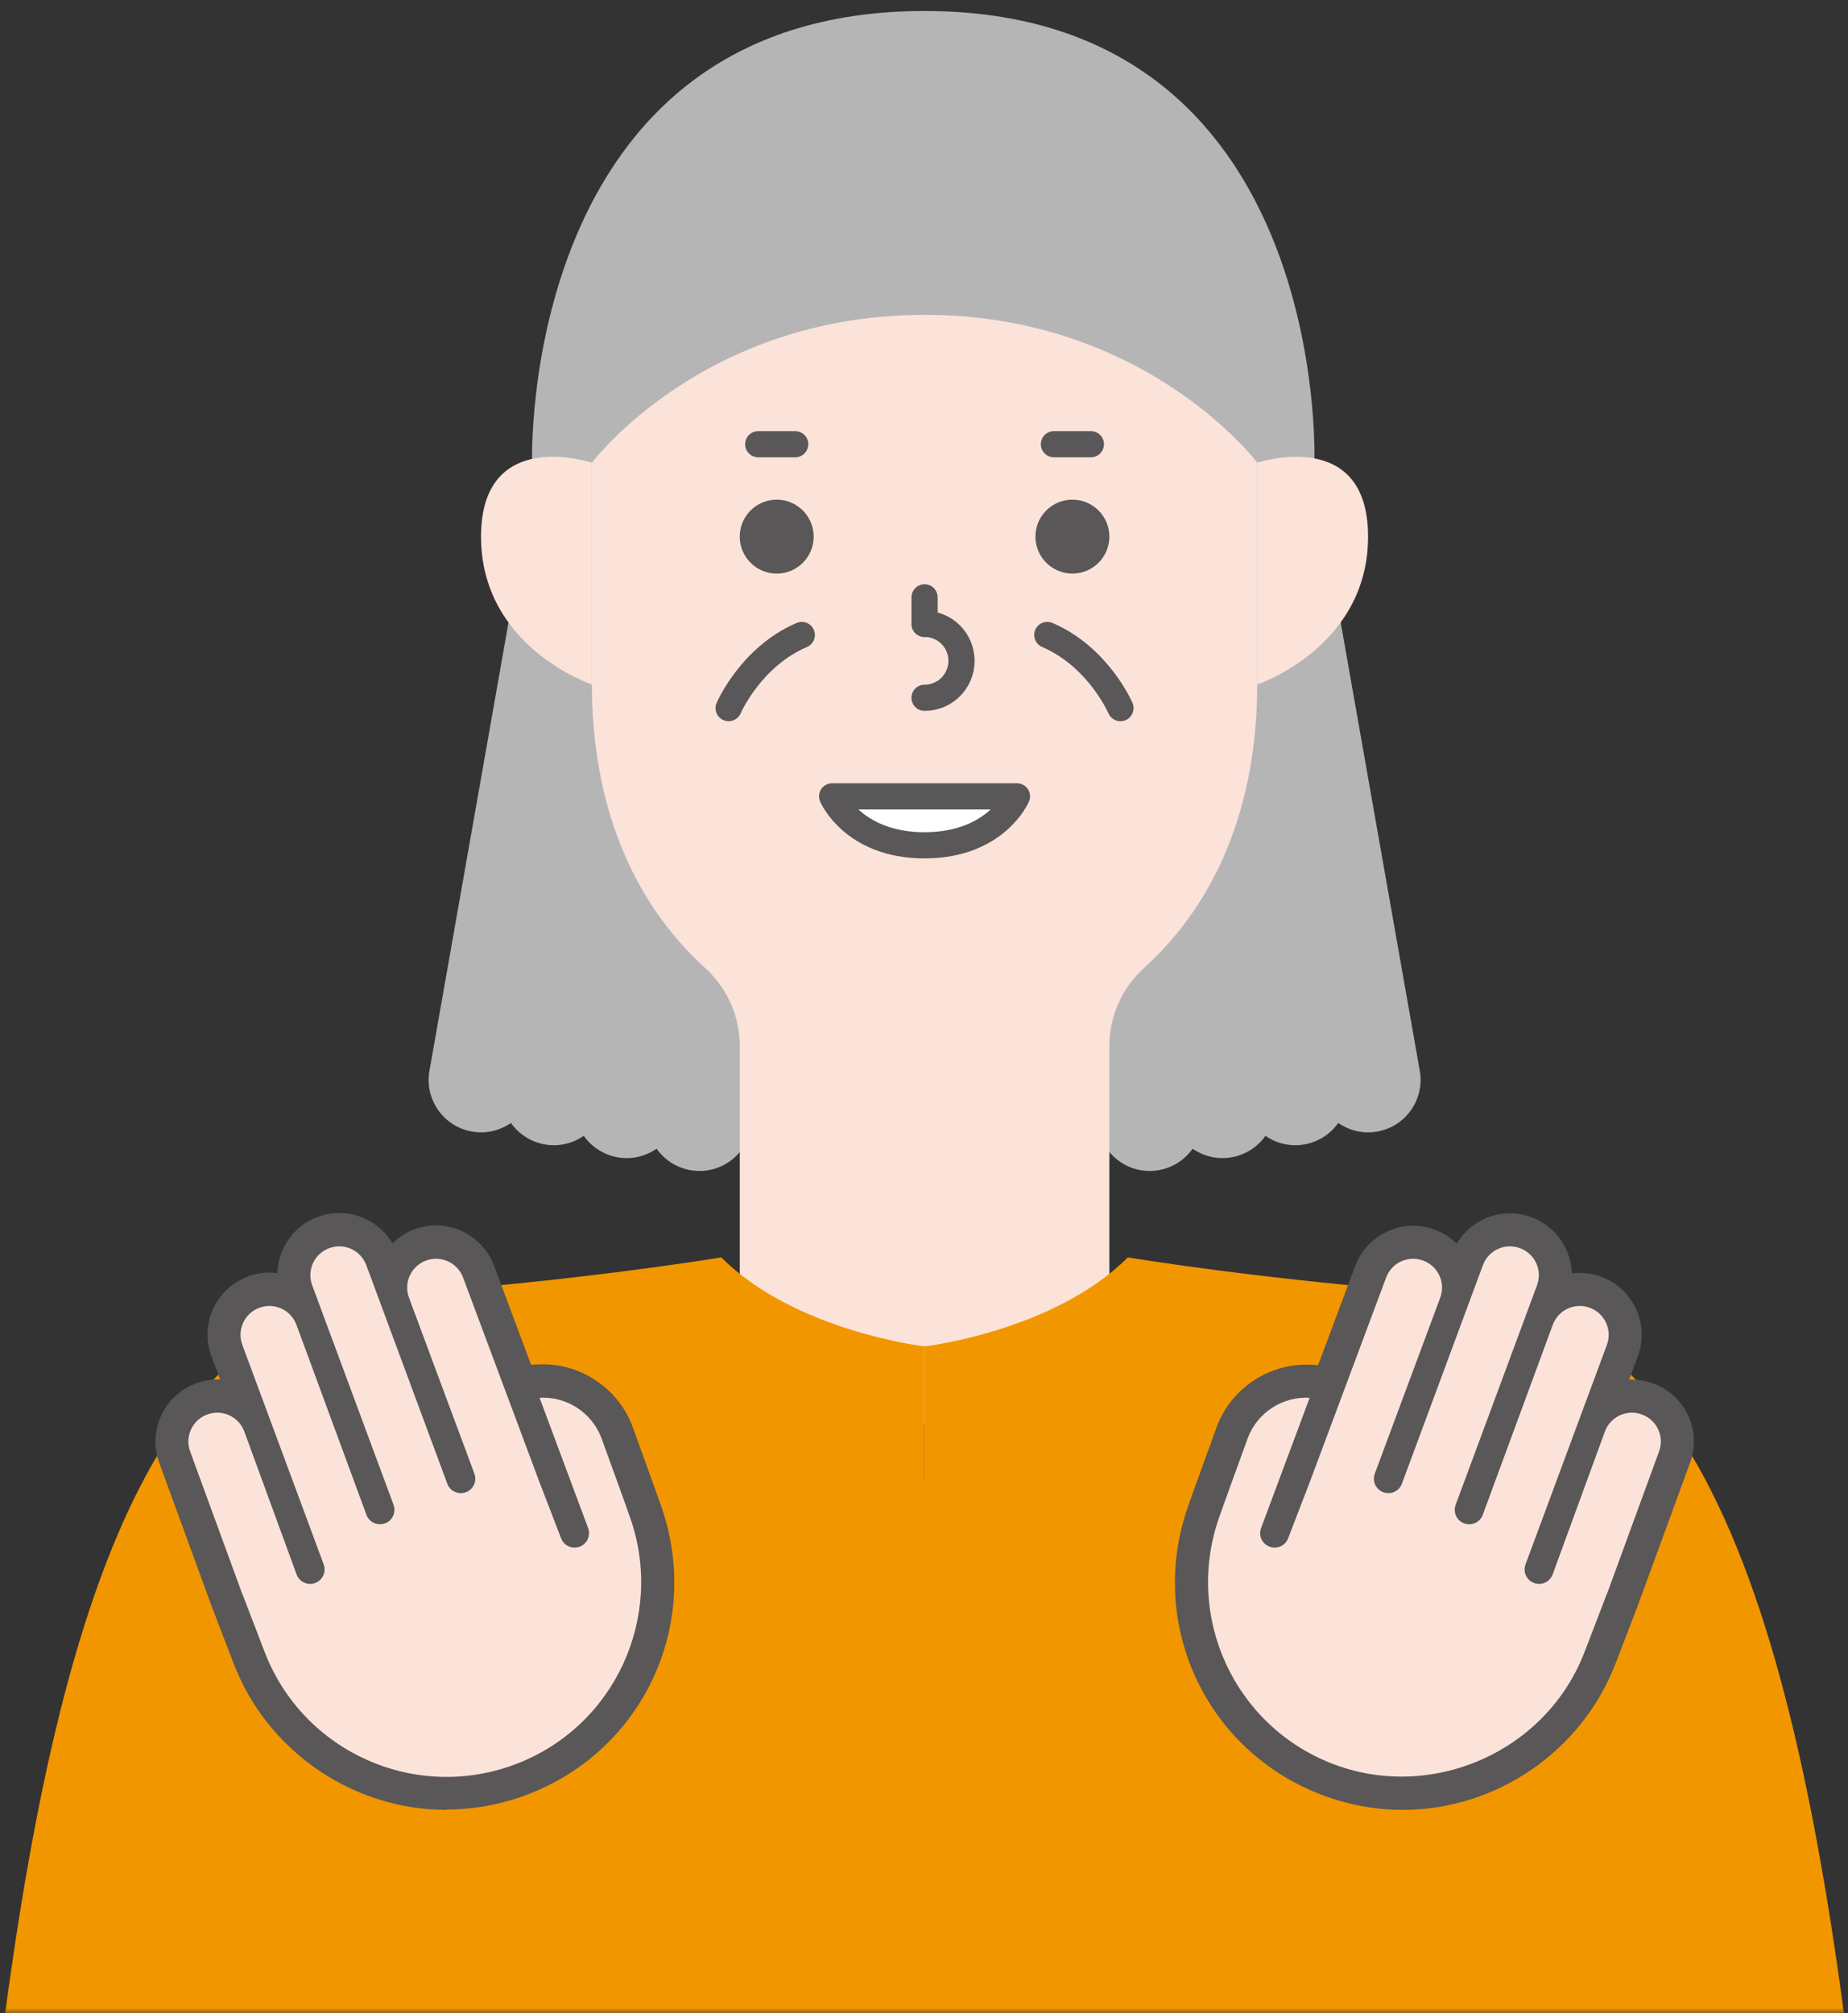 <svg width="168" height="183" viewBox="0 0 168 183" fill="none" xmlns="http://www.w3.org/2000/svg">
<rect x="0" y="0" width="168" height="183" fill="#333333" stroke="none"/>
<mask id="mask0_271_1834" style="mask-type:alpha" maskUnits="userSpaceOnUse" x="0" y="0" width="168" height="183">
<rect width="168" height="183" fill="#D9D9D9"/>
</mask>
<g mask="url(#mask0_271_1834)">
<path d="M74.34 40.74C73.05 40.51 71.79 40.83 70.79 41.52C70.09 40.53 69.01 39.8 67.72 39.57C66.43 39.34 65.17 39.66 64.17 40.35C63.47 39.36 62.39 38.63 61.1 38.4C59.81 38.17 58.55 38.49 57.55 39.18C56.85 38.19 55.77 37.46 54.48 37.23C51.89 36.77 49.42 38.5 48.96 41.09L39.04 97.34C38.58 99.93 40.31 102.4 42.9 102.86C44.19 103.09 45.45 102.77 46.45 102.08C47.15 103.07 48.23 103.8 49.52 104.03C50.81 104.26 52.07 103.94 53.07 103.25C53.77 104.24 54.85 104.97 56.14 105.2C57.43 105.43 58.69 105.11 59.69 104.42C60.39 105.41 61.47 106.14 62.76 106.37C65.35 106.83 67.82 105.1 68.28 102.51L78.2 46.26C78.66 43.67 76.93 41.2 74.34 40.74Z" fill="#B5B5B6"/>
<path d="M93.77 40.74C95.06 40.51 96.32 40.83 97.32 41.52C98.02 40.53 99.1 39.8 100.39 39.57C101.68 39.34 102.94 39.66 103.94 40.35C104.64 39.36 105.72 38.63 107.01 38.4C108.3 38.17 109.56 38.49 110.56 39.18C111.26 38.19 112.34 37.46 113.63 37.23C116.22 36.77 118.69 38.5 119.15 41.09L129.07 97.34C129.53 99.93 127.8 102.4 125.21 102.86C123.92 103.09 122.66 102.77 121.66 102.08C120.96 103.07 119.88 103.8 118.59 104.03C117.3 104.26 116.04 103.94 115.04 103.25C114.34 104.24 113.26 104.97 111.97 105.2C110.68 105.43 109.42 105.11 108.42 104.42C107.72 105.41 106.64 106.14 105.35 106.37C102.76 106.83 100.29 105.1 99.83 102.51L89.91 46.26C89.45 43.67 91.18 41.2 93.77 40.74Z" fill="#B5B5B6"/>
<path d="M67.251 129.42V95.07C67.251 92.38 66.111 89.82 64.121 88.01C57.381 81.9 53.81 72.98 53.81 62.22V21.9H114.291V62.22C114.291 72.99 110.731 81.9 103.981 88.01C101.991 89.82 100.851 92.38 100.851 95.07V129.42H67.251Z" fill="#FBE3DA"/>
<path d="M70.61 52.14C72.466 52.14 73.97 50.636 73.97 48.78C73.97 46.924 72.466 45.42 70.61 45.42C68.754 45.42 67.25 46.924 67.25 48.78C67.25 50.636 68.754 52.14 70.61 52.14Z" fill="#595757"/>
<path d="M97.49 52.14C99.346 52.14 100.85 50.636 100.85 48.78C100.85 46.924 99.346 45.42 97.49 45.42C95.634 45.42 94.13 46.924 94.13 48.78C94.13 50.636 95.634 52.14 97.49 52.14Z" fill="#595757"/>
<path d="M84.05 76.84C77.54 76.84 75.65 72.39 75.65 72.39H92.45C92.45 72.39 90.56 76.84 84.05 76.84Z" fill="white" stroke="#595757" stroke-width="2.38" stroke-linecap="round" stroke-linejoin="round"/>
<path d="M84.05 54.3V56.71" stroke="#595757" stroke-width="2.38" stroke-linecap="round" stroke-linejoin="round"/>
<path d="M84.05 56.71C85.91 56.71 87.41 58.21 87.41 60.07C87.41 61.93 85.91 63.43 84.05 63.43" stroke="#595757" stroke-width="2.38" stroke-linecap="round" stroke-linejoin="round"/>
<path d="M84.051 1C47.091 1 48.371 42.06 48.371 42.06H53.811C53.811 42.06 63.891 28.62 84.051 28.62C104.211 28.62 114.291 42.06 114.291 42.06H119.491C119.491 42.06 121.011 1 84.051 1Z" fill="#B5B5B6"/>
<path d="M68.93 40.38H72.29" stroke="#595757" stroke-width="2.38" stroke-linecap="round" stroke-linejoin="round"/>
<path d="M99.171 40.38H95.811" stroke="#595757" stroke-width="2.38" stroke-linecap="round" stroke-linejoin="round"/>
<path d="M53.81 42.06V62.22C53.81 62.22 43.73 58.86 43.73 48.78C43.73 38.7 53.81 42.06 53.81 42.06Z" fill="#FBE3DA"/>
<path d="M114.29 42.06V62.22C114.29 62.22 124.37 58.86 124.37 48.78C124.37 38.7 114.29 42.06 114.29 42.06Z" fill="#FBE3DA"/>
<path d="M84.05 134.46L25.25 151.26C25.25 191.58 35.33 272.7 35.33 272.7H132.77C132.77 272.7 142.85 191.58 142.85 151.26L84.05 134.46Z" fill="#F29600"/>
<path d="M84.05 122.39C84.05 122.39 95.81 121.02 102.53 114.3C102.53 114.3 116.01 116.54 132.77 117.66C157.97 119.34 165.17 157.42 169.63 199.95C174.09 242.48 149.04 251.32 114.86 250.85C80.69 250.38 57.52 247.83 57.52 247.83L57.29 214.74L132.31 208.64L141.04 169.53H84.05V122.39Z" fill="#F29600"/>
<path d="M84.05 122.39C84.05 122.39 72.29 121.02 65.57 114.3C65.57 114.3 52.09 116.54 35.33 117.66C10.13 119.34 2.93 157.42 -1.53 199.95C-5.99 242.48 19.06 251.32 53.24 250.85C87.42 250.38 110.58 247.83 110.58 247.83L110.81 214.74L35.79 208.64L27.06 169.53H84.05V122.39Z" fill="#F29600"/>
<path d="M66.24 64.37C66.24 64.37 68.23 59.72 72.89 57.72" stroke="#595757" stroke-width="2.38" stroke-linecap="round" stroke-linejoin="round"/>
<path d="M101.86 64.37C101.86 64.37 99.87 59.72 95.21 57.72" stroke="#595757" stroke-width="2.38" stroke-linecap="round" stroke-linejoin="round"/>
<path d="M40.58 164.52C32.07 164.52 24.3 159.18 21.25 151.24L19.2 145.9L14.49 133.01C13.97 131.65 14.01 130.13 14.62 128.75C15.23 127.38 16.34 126.32 17.74 125.78C18.39 125.53 19.07 125.4 19.76 125.4C19.84 125.4 19.93 125.4 20.01 125.4L19.23 123.3C18.7 121.93 18.74 120.4 19.35 119.03C19.96 117.66 21.07 116.6 22.47 116.06C23.12 115.81 23.8 115.68 24.49 115.68C24.73 115.68 24.97 115.7 25.21 115.73C25.23 115.01 25.39 114.29 25.7 113.61C26.31 112.24 27.42 111.18 28.82 110.64C29.47 110.39 30.15 110.26 30.84 110.26C32.83 110.26 34.68 111.34 35.68 113.02C36.23 112.48 36.88 112.05 37.62 111.77C38.27 111.52 38.95 111.39 39.64 111.39C41.95 111.39 44.06 112.84 44.89 114.99L48.28 124.06L48.88 124.03C49.04 124.03 49.21 124.02 49.37 124.02C52.93 124.02 56.18 126.25 57.46 129.57C57.48 129.63 59.71 135.75 60.13 136.98C63.82 147.59 58.51 159.07 48.02 163.1C45.63 164.02 43.13 164.49 40.59 164.49L40.58 164.52Z" fill="#595757"/>
<path d="M22 144.83L17.3 131.98C16.78 130.63 17.45 129.11 18.81 128.59C20.16 128.07 21.68 128.74 22.2 130.1L26.9 142.95L26.97 143.14C27.23 143.82 27.99 144.15 28.67 143.89C29.35 143.63 29.68 142.87 29.42 142.19L29.35 142L22.04 122.28C21.52 120.93 22.19 119.41 23.55 118.89C24.9 118.37 26.42 119.04 26.94 120.4L33.25 137.53L33.32 137.72C33.58 138.4 34.34 138.73 35.02 138.47C35.7 138.21 36.03 137.45 35.77 136.77L35.7 136.58L28.39 116.86C27.87 115.51 28.54 113.99 29.9 113.47C31.25 112.95 32.77 113.62 33.29 114.98L40.6 134.7L40.67 134.89C40.93 135.57 41.69 135.9 42.37 135.64C43.05 135.38 43.38 134.62 43.12 133.94L43.05 133.75L37.19 117.99C36.67 116.64 37.34 115.12 38.7 114.6C40.05 114.08 41.57 114.75 42.09 116.11L48.99 134.59L51.01 139.84C51.27 140.52 52.03 140.85 52.71 140.59C53.39 140.33 53.72 139.57 53.46 138.89L49.05 127.06C51.44 126.92 53.75 128.33 54.66 130.68C54.73 130.86 57.25 137.81 57.3 138C60.43 146.99 55.9 156.9 46.95 160.34C37.82 163.85 27.57 159.3 24.06 150.17L22.01 144.83H22Z" fill="#FBE3DA"/>
<path d="M127.519 164.52C124.979 164.52 122.479 164.05 120.089 163.13C109.609 159.1 104.289 147.62 107.979 137.01C108.399 135.78 110.629 129.66 110.649 129.61C111.929 126.28 115.179 124.05 118.739 124.05C118.899 124.05 119.069 124.05 119.229 124.06L119.829 124.09L123.209 115.05C124.049 112.87 126.159 111.42 128.469 111.42C129.159 111.42 129.839 111.55 130.489 111.8C131.229 112.08 131.889 112.51 132.429 113.05C133.439 111.36 135.279 110.29 137.269 110.29C137.959 110.29 138.639 110.42 139.289 110.67C140.689 111.21 141.799 112.26 142.409 113.64C142.709 114.32 142.869 115.04 142.899 115.76C143.139 115.73 143.379 115.71 143.619 115.71C144.309 115.71 144.989 115.84 145.639 116.09C147.039 116.63 148.149 117.68 148.759 119.05C149.369 120.42 149.409 121.95 148.869 123.35L148.109 125.41C148.189 125.41 148.279 125.41 148.359 125.41C149.049 125.41 149.729 125.54 150.379 125.79C151.779 126.33 152.889 127.38 153.499 128.75C154.109 130.12 154.149 131.65 153.609 133.05L148.929 145.85L146.859 151.24C143.799 159.18 136.039 164.52 127.529 164.52H127.519Z" fill="#595757"/>
<path d="M146.11 144.83L150.81 131.98C151.33 130.63 150.66 129.11 149.3 128.59C147.95 128.07 146.43 128.74 145.91 130.1L141.21 142.95L141.14 143.14C140.88 143.82 140.12 144.15 139.44 143.89C138.76 143.63 138.43 142.87 138.69 142.19L138.76 142L146.07 122.28C146.59 120.93 145.92 119.41 144.56 118.89C143.21 118.37 141.69 119.04 141.17 120.4L134.86 137.53L134.79 137.72C134.53 138.4 133.77 138.73 133.09 138.47C132.41 138.21 132.08 137.45 132.34 136.77L132.41 136.58L139.72 116.86C140.24 115.51 139.57 113.99 138.21 113.47C136.86 112.95 135.34 113.62 134.82 114.98L127.51 134.7L127.44 134.89C127.18 135.57 126.42 135.9 125.74 135.64C125.06 135.38 124.73 134.62 124.99 133.94L125.06 133.75L130.92 117.99C131.44 116.64 130.77 115.12 129.41 114.6C128.06 114.08 126.54 114.75 126.02 116.11L119.12 134.59L117.1 139.84C116.84 140.52 116.08 140.85 115.4 140.59C114.72 140.33 114.39 139.57 114.65 138.89L119.06 127.06C116.67 126.92 114.36 128.33 113.45 130.68C113.38 130.86 110.86 137.81 110.81 138C107.68 146.99 112.21 156.9 121.16 160.34C130.11 163.78 140.54 159.3 144.05 150.17L146.1 144.83H146.11Z" fill="#FBE3DA"/>
</g>
</svg>
